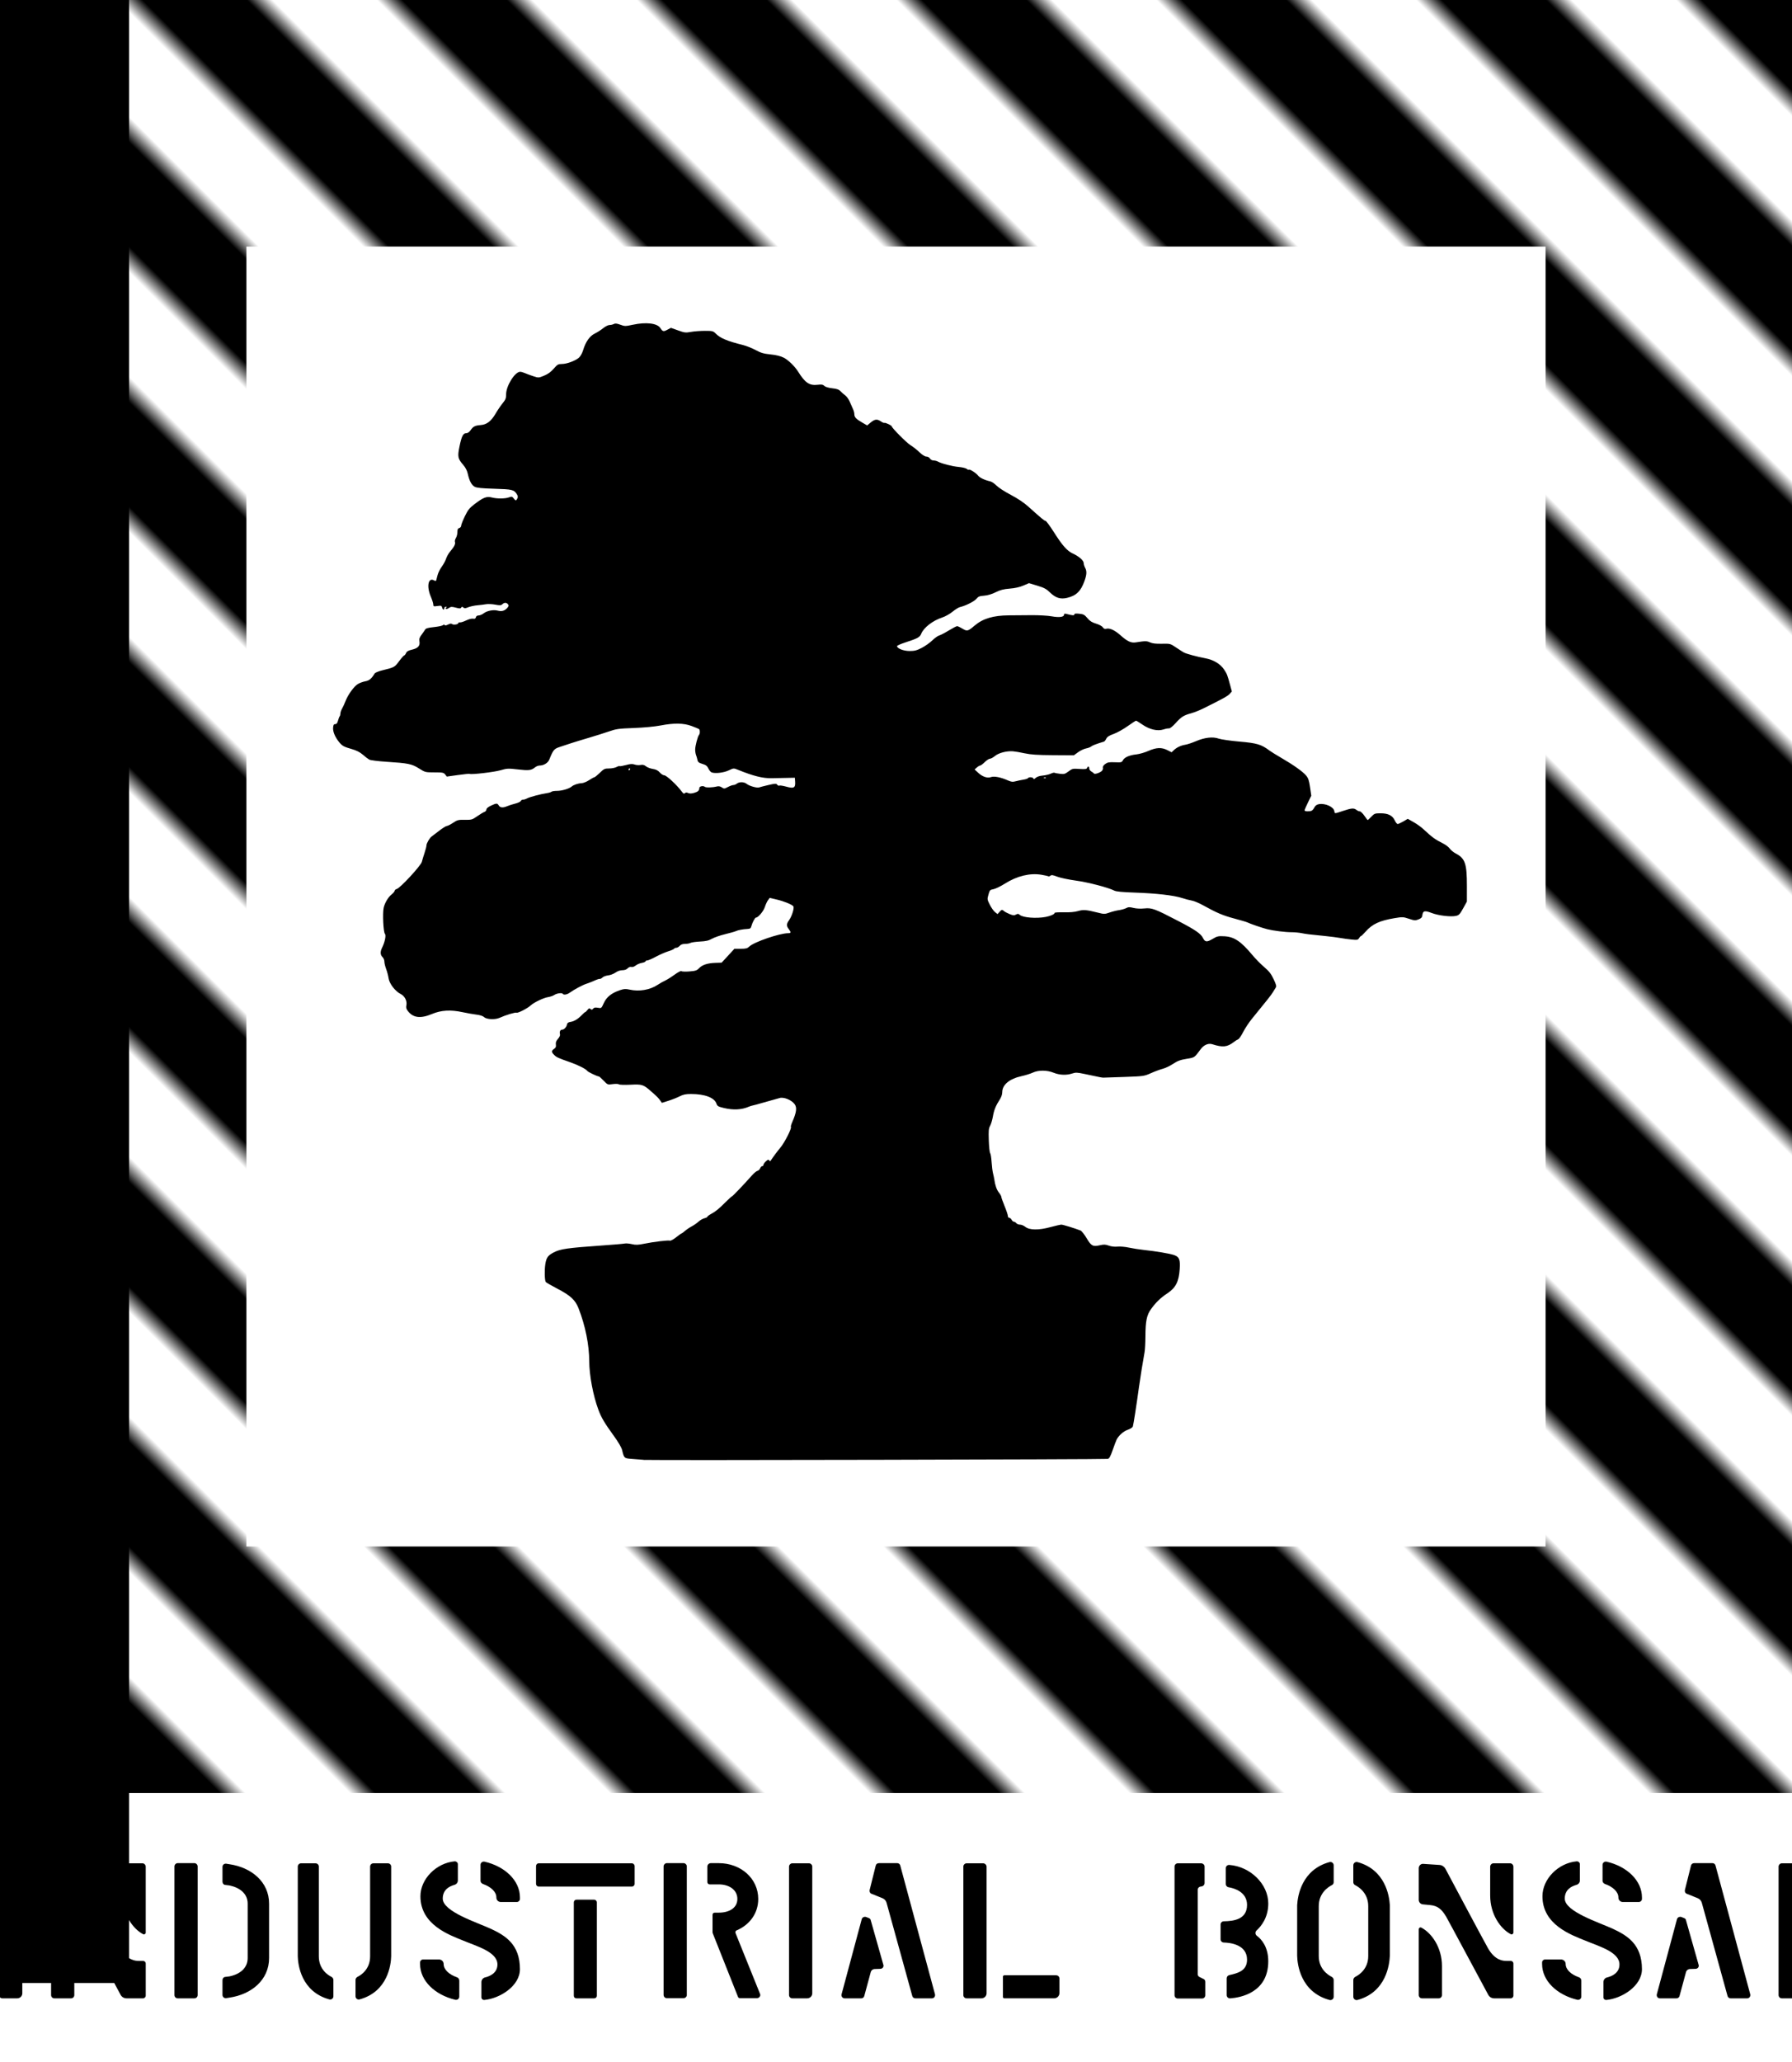 <?xml version="1.0" encoding="UTF-8" standalone="no"?>
<svg
   xmlns:dc="http://purl.org/dc/elements/1.1/"
   xmlns:cc="http://creativecommons.org/ns#"
   xmlns:rdf="http://www.w3.org/1999/02/22-rdf-syntax-ns#"
   xmlns:svg="http://www.w3.org/2000/svg"
   xmlns="http://www.w3.org/2000/svg"
   xmlns:xlink="http://www.w3.org/1999/xlink"
   xmlns:sodipodi="http://sodipodi.sourceforge.net/DTD/sodipodi-0.dtd"
   xmlns:inkscape="http://www.inkscape.org/namespaces/inkscape"
   id="svg4770"
   version="1.1"
   viewBox="0 0 100 115"
   sodipodi:docname="logo-with-text.svg"
   inkscape:version="0.92.2 5c3e80d, 2017-08-06">
  <sodipodi:namedview
     pagecolor="#ffffff"
     bordercolor="#666666"
     borderopacity="1"
     objecttolerance="10"
     gridtolerance="10"
     guidetolerance="10"
     inkscape:pageopacity="0"
     inkscape:pageshadow="2"
     inkscape:window-width="1317"
     inkscape:window-height="759"
     id="namedview4876"
     showgrid="false"
     inkscape:zoom="4.72"
     inkscape:cx="34.748507"
     inkscape:cy="33.161411"
     inkscape:window-x="1591"
     inkscape:window-y="106"
     inkscape:window-maximized="0"
     inkscape:current-layer="svg4770" />
  <defs
     id="defs4762">
    <pattern
       patternTransform="rotate(45)"
       id="pattern4776"
       xlink:href="#stripes" />
    <pattern
       patternTransform="rotate(45)"
       height="10.25%"
       width="10.25%"
       viewBox="0,0,10,10"
       id="stripes">
      <rect
         id="rect4759"
         fill="black"
         height="5"
         width="200"
         y="0"
         x="-100" />
    </pattern>
  </defs>
  <path
     id="rect4764"
     d="M 0 0 L 0 100 L 100 100 L 100 0 L 0 0 z M 13.75 13.75 L 86.25 13.75 L 86.25 86.25 L 13.75 86.25 L 13.75 13.75 z "
     style="fill:url(#pattern4776)" />
  <!-- increase H/W for strip thickness -->
  <!-- Logo white box -->
  <g
     transform="scale(0.33) translate(45,12.5)"
     id="layer1">
    <path
       id="path2358"
       d="m 63.837,234.218 c -0.479,-0.031 -1.392,-0.101 -2.028,-0.156 -1.274,-0.11 -1.273,-0.11 -1.612,-1.505 -0.104,-0.429 -0.636,-1.34 -1.396,-2.388 -1.583,-2.183 -2.123,-3.096 -2.612,-4.412 -0.891,-2.397 -1.536,-5.812 -1.547,-8.194 -0.013,-2.802 -0.658,-6.004 -1.802,-8.938 -0.559,-1.433 -1.348,-2.163 -3.62,-3.348 -1.012,-0.527 -1.884,-1.033 -1.938,-1.124 -0.183,-0.308 -0.222,-2.002 -0.069,-2.99 0.174,-1.125 0.43,-1.483 1.429,-2.004 1.119,-0.583 2.308,-0.754 8.073,-1.16 1.959,-0.138 3.73,-0.29 3.935,-0.338 0.206,-0.048 0.742,-0.002 1.192,0.103 0.664,0.155 1.056,0.142 2.08,-0.067 1.639,-0.335 4.098,-0.628 4.371,-0.521 0.118,0.046 0.59,-0.213 1.048,-0.575 0.459,-0.363 0.876,-0.659 0.927,-0.659 0.051,0 0.308,-0.189 0.572,-0.42 0.264,-0.231 0.773,-0.574 1.131,-0.763 0.358,-0.189 0.878,-0.549 1.154,-0.8 0.276,-0.251 0.722,-0.506 0.989,-0.567 0.268,-0.061 0.487,-0.172 0.487,-0.246 0,-0.074 0.301,-0.298 0.669,-0.498 0.768,-0.417 1.267,-0.828 2.518,-2.075 0.491,-0.489 0.938,-0.889 0.995,-0.889 0.1,0 2.05,-2.045 3.354,-3.516 0.357,-0.403 0.785,-0.76 0.95,-0.792 0.165,-0.032 0.37,-0.225 0.456,-0.428 0.086,-0.203 0.246,-0.37 0.356,-0.37 0.11,0 0.2,-0.098 0.2,-0.217 0,-0.12 0.187,-0.387 0.416,-0.594 0.335,-0.303 0.444,-0.333 0.562,-0.153 0.118,0.18 0.183,0.164 0.336,-0.086 0.241,-0.392 1.117,-1.567 1.489,-1.996 0.746,-0.862 2.038,-3.392 1.838,-3.6 -0.045,-0.047 0.058,-0.406 0.23,-0.797 0.723,-1.643 0.828,-2.471 0.389,-3.044 -0.556,-0.724 -1.887,-1.247 -2.569,-1.007 -0.131,0.046 -0.736,0.216 -1.345,0.378 -0.609,0.162 -1.464,0.402 -1.899,0.533 -0.435,0.131 -0.97,0.274 -1.187,0.317 -0.218,0.043 -0.538,0.141 -0.712,0.217 -1.217,0.533 -2.62,0.61 -4.217,0.232 -0.978,-0.231 -1.132,-0.32 -1.269,-0.726 -0.344,-1.028 -1.969,-1.646 -4.327,-1.646 -0.871,0 -1.305,0.09 -1.91,0.399 -0.431,0.219 -1.282,0.556 -1.891,0.749 l -1.108,0.35 -0.269,-0.378 c -0.335,-0.472 -0.48,-0.618 -1.514,-1.531 -1.358,-1.199 -1.536,-1.257 -3.544,-1.158 -0.983,0.049 -1.841,0.02 -1.939,-0.065 -0.098,-0.085 -0.562,-0.1 -1.045,-0.036 -0.868,0.116 -0.871,0.115 -1.55,-0.59 -0.374,-0.388 -0.729,-0.706 -0.788,-0.706 -0.276,0 -1.87,-0.761 -1.983,-0.947 -0.183,-0.3 -1.551,-0.993 -2.862,-1.45 -2.032,-0.709 -2.306,-0.833 -2.707,-1.225 -0.494,-0.483 -0.5,-0.717 -0.027,-1.039 0.284,-0.194 0.354,-0.364 0.302,-0.735 -0.05,-0.358 0.041,-0.606 0.352,-0.954 0.258,-0.29 0.39,-0.591 0.342,-0.782 -0.111,-0.441 0.047,-0.773 0.368,-0.773 0.332,0 0.745,-0.454 0.824,-0.906 0.041,-0.234 0.217,-0.353 0.61,-0.412 0.61,-0.091 1.276,-0.502 1.932,-1.194 0.236,-0.249 0.474,-0.453 0.529,-0.453 0.054,0 0.227,-0.164 0.383,-0.365 0.232,-0.298 0.327,-0.328 0.519,-0.163 0.188,0.163 0.275,0.152 0.441,-0.056 0.153,-0.191 0.361,-0.232 0.802,-0.154 0.595,0.105 0.596,0.103 1.007,-0.8 0.463,-1.019 1.311,-1.694 2.726,-2.17 0.677,-0.228 0.963,-0.245 1.63,-0.096 1.631,0.364 3.446,0.054 4.752,-0.813 0.393,-0.26 0.963,-0.583 1.266,-0.717 0.304,-0.134 1.014,-0.579 1.579,-0.99 0.589,-0.429 1.086,-0.686 1.166,-0.603 0.076,0.08 0.682,0.102 1.346,0.05 1.048,-0.083 1.266,-0.156 1.652,-0.558 0.543,-0.565 1.444,-0.854 2.789,-0.895 l 1.014,-0.03 1.082,-1.173 1.082,-1.173 h 1.061 c 0.894,0 1.124,-0.061 1.465,-0.388 0.796,-0.764 5.138,-2.248 6.576,-2.248 0.48,0 0.498,-0.152 0.081,-0.704 -0.411,-0.543 -0.399,-0.849 0.056,-1.49 0.493,-0.694 0.923,-2.101 0.721,-2.355 -0.248,-0.31 -1.575,-0.847 -2.828,-1.144 l -1.164,-0.276 -0.288,0.39 c -0.158,0.214 -0.401,0.738 -0.539,1.164 -0.232,0.716 -1.127,1.778 -1.498,1.778 -0.169,0 -0.627,0.863 -0.786,1.481 -0.085,0.33 -0.215,0.418 -0.649,0.441 -0.791,0.041 -1.605,0.194 -1.967,0.369 -0.174,0.084 -0.993,0.316 -1.82,0.516 -0.827,0.199 -1.824,0.545 -2.216,0.769 -0.552,0.316 -1.007,0.422 -2.024,0.472 -0.722,0.036 -1.447,0.14 -1.612,0.232 -0.165,0.092 -0.579,0.167 -0.919,0.167 -0.418,0 -0.712,0.107 -0.906,0.329 -0.158,0.181 -0.414,0.329 -0.569,0.329 -0.155,0 -0.326,0.073 -0.379,0.163 -0.053,0.089 -0.498,0.284 -0.989,0.433 -0.491,0.149 -1.426,0.557 -2.078,0.908 -0.652,0.351 -1.315,0.638 -1.474,0.638 -0.159,0 -0.289,0.068 -0.289,0.15 0,0.083 -0.283,0.2 -0.628,0.261 -0.346,0.061 -0.812,0.26 -1.036,0.444 -0.241,0.197 -0.538,0.297 -0.729,0.246 -0.196,-0.053 -0.44,0.036 -0.627,0.23 -0.193,0.201 -0.524,0.317 -0.901,0.317 -0.371,0 -0.811,0.152 -1.164,0.401 -0.312,0.221 -0.863,0.432 -1.225,0.47 -0.362,0.038 -0.791,0.194 -0.953,0.347 -0.163,0.153 -0.358,0.264 -0.434,0.246 -0.141,-0.034 -0.405,0.057 -1.247,0.429 -0.261,0.116 -0.76,0.304 -1.108,0.418 -0.641,0.211 -2.026,0.958 -2.795,1.507 -0.438,0.313 -1.008,0.396 -1.144,0.167 -0.125,-0.211 -1.018,-0.089 -1.436,0.196 -0.209,0.143 -0.688,0.307 -1.064,0.365 -0.74,0.115 -2.388,0.901 -2.9,1.383 -0.527,0.497 -2.162,1.344 -2.406,1.247 -0.226,-0.09 -1.823,0.391 -2.896,0.873 -0.758,0.34 -2.186,0.271 -2.606,-0.127 -0.198,-0.188 -0.689,-0.349 -1.272,-0.416 -0.522,-0.061 -1.591,-0.248 -2.374,-0.416 -2.032,-0.436 -3.614,-0.342 -5.171,0.31 -1.947,0.814 -3.2,0.651 -4.095,-0.534 -0.252,-0.334 -0.309,-0.568 -0.229,-0.945 0.151,-0.714 -0.279,-1.564 -0.959,-1.9 -0.918,-0.453 -1.916,-1.745 -2.046,-2.649 -0.062,-0.427 -0.248,-1.136 -0.414,-1.575 -0.166,-0.439 -0.302,-1.006 -0.302,-1.261 0,-0.254 -0.142,-0.597 -0.317,-0.761 -0.385,-0.363 -0.404,-0.912 -0.054,-1.614 0.454,-0.914 0.689,-2.067 0.468,-2.3 -0.267,-0.283 -0.422,-3.434 -0.217,-4.404 0.167,-0.79 0.757,-1.798 1.307,-2.235 0.305,-0.242 0.554,-0.534 0.554,-0.65 0,-0.115 0.161,-0.252 0.357,-0.303 0.575,-0.15 4.079,-3.941 4.238,-4.584 0.074,-0.301 0.282,-0.985 0.461,-1.52 0.179,-0.535 0.326,-1.117 0.326,-1.292 0,-0.322 0.554,-1.265 0.863,-1.468 0.091,-0.06 0.65,-0.486 1.242,-0.947 0.592,-0.461 1.191,-0.838 1.332,-0.838 0.141,0 0.613,-0.239 1.05,-0.53 0.727,-0.485 0.896,-0.529 1.992,-0.51 1.14,0.019 1.242,-0.01 2.112,-0.613 0.503,-0.348 1.055,-0.68 1.227,-0.736 0.172,-0.057 0.313,-0.233 0.313,-0.392 0,-0.186 0.272,-0.417 0.763,-0.648 0.939,-0.442 1.082,-0.445 1.332,-0.029 0.23,0.383 0.715,0.42 1.433,0.108 0.28,-0.122 0.889,-0.316 1.353,-0.431 0.464,-0.116 0.881,-0.313 0.927,-0.438 0.046,-0.125 0.223,-0.228 0.394,-0.228 0.171,0 0.466,-0.091 0.656,-0.203 0.388,-0.228 2.385,-0.761 3.353,-0.896 0.348,-0.048 0.701,-0.155 0.784,-0.236 0.083,-0.081 0.51,-0.149 0.95,-0.15 0.826,-0.003 2.045,-0.361 2.461,-0.724 0.334,-0.291 1.096,-0.549 1.7,-0.574 0.282,-0.012 0.848,-0.243 1.258,-0.513 0.41,-0.27 0.813,-0.492 0.895,-0.492 0.083,0 0.493,-0.334 0.912,-0.741 0.696,-0.678 0.831,-0.741 1.568,-0.741 0.443,0 1.007,-0.108 1.253,-0.241 0.246,-0.132 0.484,-0.202 0.529,-0.155 0.045,0.047 0.525,-0.035 1.067,-0.181 0.757,-0.204 1.098,-0.225 1.471,-0.09 0.267,0.097 0.719,0.13 1.004,0.075 0.384,-0.075 0.623,-0.016 0.919,0.226 0.22,0.18 0.739,0.379 1.154,0.443 0.542,0.083 0.874,0.25 1.18,0.596 0.235,0.264 0.575,0.48 0.756,0.48 0.38,0 2.137,1.629 2.961,2.746 0.265,0.359 0.388,0.422 0.534,0.273 0.134,-0.136 0.293,-0.144 0.539,-0.027 0.239,0.113 0.556,0.108 1.003,-0.017 0.667,-0.187 0.892,-0.395 0.9,-0.833 0.005,-0.289 0.648,-0.426 0.923,-0.198 0.197,0.164 1.3,0.132 2.049,-0.059 0.289,-0.074 0.568,-0.021 0.831,0.159 0.371,0.253 0.435,0.249 1.023,-0.063 0.345,-0.183 0.759,-0.333 0.92,-0.333 0.161,0 0.431,-0.109 0.6,-0.242 0.426,-0.335 1.22,-0.311 1.671,0.051 0.448,0.36 1.756,0.725 2.103,0.586 0.135,-0.054 0.834,-0.233 1.555,-0.399 1.17,-0.269 1.33,-0.275 1.497,-0.05 0.103,0.138 0.26,0.205 0.35,0.147 0.089,-0.057 0.623,0.023 1.185,0.179 1.278,0.354 1.563,0.194 1.491,-0.835 l -0.047,-0.673 -1.504,0.03 c -0.827,0.017 -1.931,0.038 -2.453,0.048 -1.483,0.027 -3.068,-0.37 -5.65,-1.415 -0.741,-0.3 -0.745,-0.3 -1.583,0.096 -0.842,0.398 -2.275,0.567 -2.881,0.34 -0.165,-0.062 -0.414,-0.359 -0.554,-0.661 -0.202,-0.435 -0.411,-0.596 -1.004,-0.775 -0.611,-0.184 -0.767,-0.308 -0.842,-0.674 -0.051,-0.247 -0.158,-0.619 -0.239,-0.827 -0.081,-0.208 -0.147,-0.621 -0.147,-0.917 0,-0.606 0.427,-2.245 0.648,-2.485 0.191,-0.208 0.184,-0.869 -0.011,-0.994 -0.085,-0.055 -0.637,-0.281 -1.226,-0.504 -1.344,-0.507 -2.992,-0.535 -5.299,-0.089 -0.968,0.187 -2.789,0.358 -4.48,0.421 -2.552,0.095 -2.99,0.155 -4.195,0.574 -0.74,0.257 -2.271,0.741 -3.403,1.074 -1.132,0.333 -2.485,0.747 -3.008,0.919 -0.522,0.172 -1.377,0.454 -1.899,0.627 -0.996,0.328 -1.122,0.48 -1.801,2.155 -0.229,0.564 -0.948,0.998 -1.655,0.998 -0.209,0 -0.549,0.138 -0.757,0.307 -0.627,0.509 -1.051,0.561 -2.89,0.348 -1.646,-0.19 -1.839,-0.181 -2.949,0.142 -1.072,0.312 -4.971,0.766 -5.217,0.607 -0.055,-0.036 -0.946,0.053 -1.979,0.198 l -1.878,0.262 -0.277,-0.356 c -0.249,-0.321 -0.43,-0.356 -1.825,-0.356 -1.529,0 -1.561,-0.008 -2.61,-0.668 -1.223,-0.769 -1.785,-0.883 -5.558,-1.128 -1.367,-0.088 -2.649,-0.252 -2.849,-0.362 -0.2,-0.111 -0.684,-0.481 -1.076,-0.823 -0.493,-0.43 -1.061,-0.722 -1.842,-0.946 -1.397,-0.401 -1.655,-0.543 -2.184,-1.198 -0.681,-0.842 -1.061,-1.756 -1.008,-2.423 0.038,-0.476 0.115,-0.606 0.36,-0.607 0.223,-3.3e-4 0.358,-0.171 0.475,-0.604 0.09,-0.332 0.217,-0.659 0.282,-0.727 0.065,-0.068 0.119,-0.278 0.119,-0.466 3.32e-4,-0.189 0.129,-0.566 0.287,-0.837 0.157,-0.272 0.411,-0.823 0.564,-1.225 0.424,-1.115 1.464,-2.551 2.121,-2.93 0.324,-0.187 0.891,-0.391 1.259,-0.454 0.636,-0.108 1.043,-0.45 1.546,-1.297 0.087,-0.147 0.621,-0.38 1.187,-0.52 2.189,-0.538 2.188,-0.538 2.96,-1.573 0.402,-0.539 0.792,-0.98 0.867,-0.98 0.075,0 0.213,-0.175 0.307,-0.389 0.128,-0.291 0.385,-0.439 1.024,-0.588 1.004,-0.234 1.377,-0.658 1.242,-1.412 -0.07,-0.39 0.009,-0.636 0.356,-1.098 0.245,-0.328 0.519,-0.723 0.607,-0.877 0.119,-0.208 0.503,-0.317 1.476,-0.419 0.723,-0.076 1.41,-0.22 1.527,-0.321 0.132,-0.114 0.247,-0.123 0.306,-0.023 0.058,0.097 0.282,0.062 0.574,-0.089 0.327,-0.17 0.54,-0.196 0.671,-0.084 0.225,0.193 1.063,0.064 1.063,-0.165 0,-0.086 0.125,-0.137 0.277,-0.114 0.152,0.023 0.625,-0.127 1.051,-0.334 0.439,-0.213 0.945,-0.342 1.167,-0.297 0.29,0.058 0.413,-0.003 0.471,-0.232 0.049,-0.196 0.219,-0.31 0.462,-0.31 0.211,0 0.588,-0.157 0.837,-0.349 0.591,-0.455 1.672,-0.663 2.407,-0.463 0.664,0.18 1.178,0.027 1.62,-0.484 0.245,-0.283 0.263,-0.39 0.099,-0.595 -0.253,-0.318 -0.617,-0.319 -0.952,-0.004 -0.218,0.206 -0.417,0.217 -1.191,0.068 -0.511,-0.098 -1.218,-0.131 -1.571,-0.072 -0.353,0.059 -0.927,0.131 -1.275,0.161 -0.752,0.064 -1.443,0.218 -1.957,0.436 -0.261,0.11 -0.444,0.098 -0.606,-0.042 -0.183,-0.158 -0.259,-0.155 -0.36,0.015 -0.105,0.176 -0.271,0.177 -0.909,0.007 -0.686,-0.183 -0.831,-0.174 -1.191,0.071 -0.243,0.166 -0.448,0.214 -0.505,0.12 -0.052,-0.088 -0.005,-0.197 0.104,-0.243 0.12,-0.05 0.089,-0.089 -0.078,-0.096 -0.152,-0.007 -0.277,0.098 -0.277,0.234 0,0.373 -0.267,0.296 -0.368,-0.106 -0.079,-0.315 -0.165,-0.342 -0.79,-0.253 -0.646,0.092 -0.702,0.071 -0.706,-0.265 -0.003,-0.201 -0.19,-0.793 -0.416,-1.317 -0.747,-1.732 -0.439,-3.299 0.542,-2.753 0.241,0.134 0.333,0.126 0.378,-0.035 0.032,-0.117 0.138,-0.517 0.234,-0.888 0.097,-0.371 0.414,-1.002 0.706,-1.4 0.292,-0.399 0.621,-1.012 0.732,-1.364 0.111,-0.352 0.432,-0.908 0.714,-1.235 0.66,-0.768 0.897,-1.249 0.777,-1.574 -0.053,-0.143 0.019,-0.442 0.159,-0.665 0.14,-0.223 0.255,-0.674 0.255,-1.002 0,-0.459 0.073,-0.618 0.317,-0.684 0.174,-0.047 0.317,-0.224 0.317,-0.392 0,-0.168 0.279,-0.882 0.621,-1.587 0.529,-1.091 0.773,-1.397 1.648,-2.065 1.462,-1.117 2.047,-1.344 2.892,-1.123 0.887,0.232 2.256,0.227 2.915,-0.013 0.468,-0.17 0.554,-0.152 0.801,0.165 0.34,0.437 0.408,0.44 0.62,0.027 0.129,-0.251 0.107,-0.426 -0.096,-0.748 -0.465,-0.739 -0.781,-0.814 -3.781,-0.901 -2.098,-0.061 -2.974,-0.148 -3.324,-0.331 -0.528,-0.277 -0.909,-0.99 -1.179,-2.21 -0.115,-0.519 -0.382,-1.045 -0.742,-1.459 -0.944,-1.087 -1.012,-1.416 -0.656,-3.147 0.359,-1.747 0.612,-2.243 1.146,-2.243 0.243,0 0.504,-0.179 0.72,-0.494 0.443,-0.647 0.754,-0.806 1.723,-0.881 1.03,-0.079 1.771,-0.654 2.534,-1.965 0.314,-0.54 0.838,-1.311 1.165,-1.713 0.506,-0.624 0.594,-0.849 0.594,-1.522 0,-1.421 1.487,-3.802 2.374,-3.802 0.168,0 0.54,0.104 0.826,0.231 0.286,0.127 0.919,0.361 1.407,0.52 0.878,0.286 0.896,0.285 1.82,-0.096 0.653,-0.269 1.14,-0.624 1.621,-1.179 0.622,-0.719 0.753,-0.794 1.379,-0.794 0.83,0 2.282,-0.537 2.889,-1.069 0.26,-0.227 0.548,-0.745 0.706,-1.267 0.433,-1.429 1.107,-2.388 1.973,-2.807 0.415,-0.201 1.052,-0.608 1.415,-0.905 0.368,-0.302 0.845,-0.54 1.079,-0.54 0.23,0 0.557,-0.077 0.726,-0.171 0.228,-0.127 0.512,-0.096 1.095,0.12 0.75,0.277 0.852,0.277 2.117,0.006 2.24,-0.48 4.115,-0.259 4.645,0.547 0.407,0.619 0.533,0.651 1.191,0.301 l 0.611,-0.324 1.202,0.432 c 1.1,0.395 1.286,0.417 2.182,0.254 0.539,-0.098 1.598,-0.178 2.353,-0.178 1.314,0 1.395,0.022 1.876,0.5 0.75,0.746 1.961,1.248 4.56,1.893 0.566,0.14 1.527,0.523 2.135,0.85 0.902,0.485 1.37,0.622 2.533,0.74 0.968,0.099 1.686,0.276 2.237,0.554 0.752,0.379 1.874,1.47 2.434,2.368 1.176,1.886 1.918,2.38 3.315,2.208 0.641,-0.079 0.869,-0.04 1.115,0.192 0.191,0.18 0.7,0.333 1.335,0.402 0.79,0.085 1.114,0.203 1.411,0.515 0.212,0.222 0.576,0.54 0.809,0.707 0.233,0.167 0.57,0.648 0.748,1.071 0.178,0.422 0.424,0.978 0.545,1.234 0.121,0.256 0.221,0.631 0.221,0.833 0,0.522 0.273,0.821 1.282,1.404 l 0.886,0.512 0.6,-0.496 c 0.697,-0.577 1.09,-0.616 1.733,-0.175 0.256,0.175 0.518,0.285 0.583,0.243 0.138,-0.089 1.248,0.436 1.248,0.589 0,0.261 2.528,2.801 3.166,3.181 0.392,0.234 1.065,0.762 1.497,1.175 0.503,0.481 0.93,0.75 1.189,0.75 0.232,0 0.488,0.14 0.602,0.329 0.114,0.19 0.369,0.329 0.602,0.329 0.223,0 0.553,0.082 0.733,0.183 0.615,0.343 2.417,0.808 3.529,0.911 0.609,0.057 1.221,0.204 1.358,0.328 0.138,0.124 0.29,0.185 0.338,0.135 0.135,-0.141 1.251,0.564 1.577,0.996 0.279,0.369 1.128,0.771 2.073,0.981 0.242,0.054 0.715,0.377 1.052,0.717 0.337,0.341 1.422,1.042 2.41,1.56 1.159,0.607 2.204,1.306 2.945,1.971 2.27,2.037 2.745,2.431 2.935,2.431 0.106,0 0.725,0.834 1.374,1.853 1.505,2.362 2.259,3.212 3.257,3.674 1.04,0.481 1.81,1.164 1.817,1.611 0.003,0.196 0.107,0.541 0.232,0.768 0.317,0.578 0.291,1.156 -0.104,2.259 -0.614,1.717 -1.387,2.467 -2.924,2.839 -1.132,0.274 -1.951,0.018 -2.901,-0.907 -0.617,-0.601 -0.992,-0.801 -2.152,-1.151 l -1.405,-0.424 -0.955,0.408 c -0.622,0.266 -1.425,0.445 -2.301,0.513 -1.036,0.081 -1.582,0.222 -2.374,0.614 -0.662,0.328 -1.361,0.535 -1.961,0.582 -0.781,0.06 -0.992,0.147 -1.304,0.532 -0.352,0.435 -1.853,1.189 -2.774,1.393 -0.231,0.051 -0.795,0.402 -1.254,0.779 -0.464,0.381 -1.24,0.817 -1.749,0.982 -1.587,0.514 -3.126,1.702 -3.546,2.738 -0.245,0.604 -0.588,0.792 -2.687,1.474 -0.784,0.255 -1.418,0.537 -1.409,0.628 0.038,0.409 1.104,0.822 2.124,0.823 0.845,8.24e-4 1.216,-0.095 2.058,-0.53 0.565,-0.292 1.365,-0.859 1.778,-1.259 0.414,-0.4 0.939,-0.776 1.168,-0.836 0.229,-0.06 0.958,-0.438 1.619,-0.841 0.662,-0.403 1.299,-0.733 1.415,-0.733 0.117,0 0.524,0.19 0.905,0.422 0.785,0.479 0.923,0.444 2.067,-0.527 1.391,-1.18 3.134,-1.7 5.765,-1.722 0.914,-0.007 2.659,-0.021 3.878,-0.031 1.219,-0.009 2.73,0.077 3.359,0.193 1.266,0.232 2.102,0.129 2.102,-0.261 0,-0.189 0.103,-0.225 0.414,-0.144 1.057,0.276 1.327,0.295 1.327,0.092 0,-0.149 0.228,-0.183 0.827,-0.124 0.722,0.072 0.898,0.167 1.385,0.744 0.422,0.501 0.778,0.727 1.461,0.929 0.522,0.155 1.001,0.414 1.137,0.615 0.168,0.25 0.338,0.321 0.604,0.251 0.585,-0.153 1.426,0.241 2.437,1.14 1.127,1.003 1.756,1.29 2.553,1.164 1.605,-0.254 1.836,-0.254 2.393,-8.24e-4 0.411,0.186 0.993,0.254 2.004,0.233 1.411,-0.03 1.434,-0.024 2.395,0.623 0.534,0.359 1.125,0.739 1.314,0.844 0.413,0.23 2.227,0.72 3.67,0.991 1.366,0.257 2.525,0.955 3.147,1.897 0.501,0.758 0.542,0.864 1.037,2.679 l 0.281,1.032 -0.366,0.405 c -0.336,0.372 -1.102,0.795 -4.434,2.449 -0.653,0.324 -1.589,0.697 -2.079,0.828 -1.256,0.337 -1.683,0.606 -2.632,1.664 -0.487,0.542 -0.947,0.912 -1.108,0.89 -0.151,-0.021 -0.584,0.062 -0.961,0.185 -0.99,0.323 -2.354,0.003 -3.567,-0.839 -0.511,-0.354 -0.985,-0.644 -1.055,-0.644 -0.07,0 -0.72,0.422 -1.446,0.938 -0.726,0.516 -1.782,1.103 -2.348,1.304 -0.76,0.27 -1.084,0.48 -1.24,0.802 -0.116,0.24 -0.294,0.461 -0.396,0.492 -1.327,0.404 -1.966,0.648 -2.163,0.823 -0.131,0.116 -0.518,0.264 -0.861,0.328 -0.343,0.064 -0.948,0.351 -1.345,0.639 l -0.722,0.522 -3.483,-0.022 c -2.662,-0.017 -3.799,-0.091 -4.828,-0.315 -0.74,-0.161 -1.63,-0.315 -1.978,-0.341 -1.062,-0.081 -2.411,0.267 -3.035,0.783 -0.314,0.259 -0.703,0.472 -0.865,0.472 -0.162,0 -0.559,0.259 -0.882,0.577 -0.323,0.317 -0.671,0.577 -0.774,0.577 -0.103,0 -0.355,0.149 -0.561,0.331 l -0.374,0.331 0.587,0.545 c 0.747,0.693 1.564,0.969 2.194,0.741 0.526,-0.191 1.645,0.03 2.836,0.558 0.585,0.26 0.821,0.285 1.345,0.146 0.35,-0.093 0.938,-0.215 1.308,-0.272 0.37,-0.057 0.712,-0.171 0.761,-0.253 0.133,-0.224 0.825,-0.182 0.905,0.056 0.05,0.148 0.164,0.118 0.407,-0.106 0.208,-0.192 0.658,-0.34 1.171,-0.385 0.458,-0.04 1.065,-0.181 1.349,-0.314 0.284,-0.133 0.572,-0.206 0.64,-0.162 0.068,0.044 0.483,0.123 0.922,0.175 0.712,0.085 0.869,0.042 1.457,-0.402 0.626,-0.472 0.719,-0.493 1.852,-0.417 0.957,0.064 1.211,0.031 1.283,-0.164 0.13,-0.351 0.372,-0.299 0.372,0.08 0,0.178 0.16,0.411 0.356,0.519 0.196,0.107 0.396,0.259 0.446,0.337 0.121,0.191 1.127,-0.169 1.375,-0.492 0.109,-0.142 0.165,-0.374 0.123,-0.514 -0.046,-0.155 0.11,-0.391 0.395,-0.599 0.392,-0.286 0.664,-0.335 1.635,-0.295 1.084,0.044 1.178,0.021 1.364,-0.341 0.256,-0.497 1.103,-0.865 2.277,-0.989 0.51,-0.054 1.425,-0.319 2.035,-0.589 1.334,-0.591 2.222,-0.627 3.205,-0.13 l 0.714,0.361 0.359,-0.342 c 0.504,-0.479 1.2,-0.811 1.953,-0.931 0.355,-0.056 1.163,-0.325 1.796,-0.596 1.482,-0.636 2.853,-0.793 3.85,-0.441 0.408,0.144 2.003,0.373 3.544,0.508 2.942,0.258 3.662,0.473 5.045,1.51 0.261,0.196 1.152,0.748 1.979,1.227 2.049,1.187 3.647,2.319 4.205,2.981 0.381,0.451 0.504,0.813 0.677,1.986 l 0.211,1.434 -0.568,1.16 c -0.312,0.638 -0.568,1.234 -0.568,1.324 0,0.182 0.778,0.223 1.18,0.062 0.141,-0.056 0.358,-0.307 0.482,-0.557 0.154,-0.309 0.393,-0.486 0.746,-0.552 1.073,-0.202 2.524,0.453 2.628,1.187 0.062,0.435 0.003,0.438 1.499,-0.06 1.411,-0.469 1.809,-0.497 2.24,-0.157 0.169,0.133 0.424,0.242 0.567,0.242 0.143,0 0.49,0.334 0.771,0.741 0.281,0.408 0.536,0.741 0.565,0.741 0.029,0 0.303,-0.259 0.608,-0.577 0.517,-0.538 0.621,-0.577 1.559,-0.576 1.279,3.3e-4 2.014,0.365 2.403,1.194 0.16,0.34 0.382,0.618 0.494,0.618 0.112,0 0.543,-0.197 0.957,-0.438 l 0.753,-0.438 0.969,0.547 c 0.533,0.301 1.255,0.813 1.606,1.138 1.588,1.472 2.01,1.779 3.452,2.51 0.421,0.213 0.908,0.593 1.082,0.844 0.174,0.251 0.613,0.612 0.976,0.801 1.616,0.844 1.915,1.703 1.914,5.501 l -0.002,2.641 -0.63,1.142 c -0.536,0.971 -0.713,1.162 -1.18,1.272 -0.885,0.209 -2.981,-0.036 -4.152,-0.487 -1.187,-0.457 -1.483,-0.378 -1.573,0.416 -0.037,0.332 -0.191,0.491 -0.645,0.67 -0.541,0.213 -0.691,0.204 -1.62,-0.105 -0.975,-0.324 -1.093,-0.329 -2.464,-0.099 -2.513,0.421 -3.729,0.989 -4.868,2.275 -0.367,0.414 -0.72,0.753 -0.784,0.753 -0.064,0 -0.209,0.154 -0.322,0.342 -0.186,0.31 -0.304,0.332 -1.265,0.236 -0.583,-0.058 -1.452,-0.178 -1.93,-0.265 -0.479,-0.088 -1.583,-0.23 -2.453,-0.317 -2.83,-0.282 -3.313,-0.341 -4.084,-0.498 -0.418,-0.085 -1.178,-0.155 -1.69,-0.155 -1.061,0 -3.068,-0.25 -4.119,-0.513 -0.794,-0.199 -2.952,-0.939 -3.332,-1.143 -0.135,-0.072 -1.132,-0.367 -2.216,-0.655 -1.924,-0.511 -2.977,-0.959 -5.355,-2.277 -0.643,-0.356 -1.462,-0.696 -1.82,-0.755 -0.359,-0.059 -1.115,-0.258 -1.681,-0.441 -1.388,-0.45 -4.36,-0.79 -7.994,-0.913 -2.072,-0.07 -3.142,-0.173 -3.441,-0.33 -0.979,-0.514 -4.445,-1.417 -6.531,-1.701 -1.219,-0.166 -2.629,-0.463 -3.133,-0.661 -0.714,-0.28 -0.966,-0.316 -1.141,-0.166 -0.123,0.106 -0.286,0.153 -0.362,0.104 -0.076,-0.049 -0.608,-0.167 -1.182,-0.262 -1.928,-0.321 -4.12,0.213 -6.152,1.498 -0.723,0.457 -1.595,0.881 -1.938,0.942 -0.583,0.103 -0.638,0.163 -0.849,0.916 -0.22,0.785 -0.214,0.829 0.235,1.721 0.253,0.504 0.65,1.063 0.882,1.243 l 0.421,0.327 0.323,-0.361 c 0.379,-0.423 0.441,-0.434 0.773,-0.14 0.137,0.122 0.566,0.349 0.953,0.505 0.578,0.233 0.767,0.248 1.067,0.081 0.3,-0.167 0.414,-0.158 0.643,0.05 0.516,0.469 2.806,0.649 4.394,0.345 0.831,-0.159 1.504,-0.466 1.504,-0.686 0,-0.072 0.694,-0.113 1.543,-0.092 0.998,0.025 1.843,-0.049 2.39,-0.209 0.911,-0.266 1.412,-0.228 3.328,0.252 1.123,0.282 1.199,0.281 2.024,-0.008 0.471,-0.166 1.193,-0.347 1.603,-0.403 0.41,-0.056 0.949,-0.208 1.197,-0.338 0.371,-0.195 0.59,-0.202 1.241,-0.039 0.482,0.12 1.201,0.155 1.844,0.089 1.268,-0.13 1.738,0.045 5.796,2.156 2.84,1.477 3.753,2.109 4.122,2.851 0.344,0.692 0.653,0.721 1.61,0.151 0.788,-0.469 0.961,-0.508 2.007,-0.453 1.656,0.087 2.799,0.854 4.733,3.174 0.522,0.627 1.422,1.542 1.999,2.034 0.833,0.71 1.161,1.132 1.592,2.048 0.445,0.946 0.508,1.203 0.352,1.425 -0.105,0.149 -0.314,0.487 -0.464,0.75 -0.249,0.437 -1.013,1.405 -3.555,4.508 -0.5,0.61 -1.165,1.614 -1.478,2.231 -0.314,0.617 -0.688,1.168 -0.833,1.223 -0.145,0.055 -0.477,0.266 -0.738,0.467 -1.136,0.877 -1.877,0.954 -3.67,0.382 -0.654,-0.209 -1.41,0.118 -1.949,0.842 -1.087,1.461 -1.005,1.405 -2.402,1.633 -1.045,0.17 -1.514,0.345 -2.267,0.845 -0.522,0.346 -1.306,0.721 -1.741,0.831 -0.435,0.111 -1.326,0.44 -1.979,0.731 -1.17,0.523 -1.236,0.532 -4.511,0.649 -1.828,0.066 -3.431,0.119 -3.562,0.119 -0.235,-3.2e-4 -0.511,-0.054 -3.209,-0.628 -1.211,-0.257 -1.474,-0.267 -2.058,-0.072 -0.968,0.322 -2.126,0.275 -3.123,-0.125 -1.154,-0.463 -2.567,-0.472 -3.546,-0.021 -0.405,0.187 -1.25,0.451 -1.876,0.586 -2.066,0.448 -3.283,1.459 -3.283,2.726 0,0.352 -0.158,0.826 -0.397,1.194 -0.689,1.057 -0.997,1.811 -1.184,2.905 -0.1,0.584 -0.312,1.293 -0.47,1.576 -0.246,0.439 -0.278,0.799 -0.224,2.456 0.035,1.068 0.138,2.036 0.229,2.15 0.091,0.114 0.201,0.788 0.244,1.497 0.043,0.709 0.154,1.586 0.246,1.949 0.092,0.362 0.187,0.807 0.211,0.988 0.129,0.979 0.406,1.776 0.774,2.232 0.227,0.281 0.414,0.61 0.414,0.731 0,0.121 0.249,0.826 0.554,1.567 0.305,0.741 0.554,1.489 0.554,1.662 0,0.173 0.104,0.315 0.232,0.315 0.128,0 0.308,0.148 0.401,0.329 0.093,0.181 0.265,0.329 0.382,0.329 0.117,0 0.301,0.111 0.41,0.247 0.108,0.136 0.392,0.247 0.631,0.247 0.239,0 0.637,0.166 0.885,0.369 0.697,0.571 2.271,0.592 4.239,0.056 0.858,-0.234 1.697,-0.425 1.864,-0.425 0.265,0 2.283,0.619 3.242,0.995 0.184,0.072 0.647,0.655 1.029,1.296 0.79,1.326 1.054,1.466 2.254,1.192 0.663,-0.151 0.941,-0.14 1.498,0.063 0.425,0.155 0.984,0.219 1.476,0.169 0.436,-0.044 1.303,0.032 1.928,0.169 0.625,0.137 1.777,0.317 2.56,0.4 2.019,0.213 4.324,0.602 5.061,0.855 0.892,0.306 1.07,0.746 0.964,2.376 -0.139,2.129 -0.674,3.169 -2.12,4.12 -1.095,0.72 -1.925,1.522 -2.722,2.631 -0.74,1.029 -0.941,2.016 -0.954,4.667 -0.005,1.048 -0.072,2.239 -0.148,2.646 -0.238,1.271 -0.752,4.47 -0.94,5.848 -0.414,3.029 -0.944,6.443 -1.042,6.704 -0.058,0.154 -0.442,0.396 -0.855,0.539 -0.735,0.254 -1.544,0.972 -1.892,1.678 -0.096,0.195 -0.394,0.985 -0.662,1.755 -0.375,1.079 -0.566,1.421 -0.833,1.49 -0.374,0.096 -77.02,0.26 -78.463,0.167 z M 131.859,118.917 c -0.053,-0.055 -0.189,-0.061 -0.303,-0.013 -0.126,0.053 -0.089,0.092 0.096,0.1 0.167,0.007 0.26,-0.032 0.208,-0.086 z m -70.317,-1.383 c 0.054,-0.091 0.022,-0.165 -0.07,-0.165 -0.092,0 -0.168,0.074 -0.168,0.165 0,0.091 0.031,0.165 0.07,0.165 0.038,0 0.114,-0.074 0.168,-0.165 z"
       style="fill:#000000;stroke-width:0.161" />
  </g>
  <flowRoot
     xml:space="preserve"
     id="flowRoot4878"
     style="fill:black;stroke:none;stroke-opacity:1;stroke-width:1px;stroke-linejoin:miter;stroke-linecap:butt;fill-opacity:1;font-family:Marsh;font-style:normal;font-weight:normal;font-size:40px;line-height:115%;letter-spacing:0px;word-spacing:0px;-inkscape-font-specification:'Marsh, Normal';font-stretch:normal;font-variant:normal;text-anchor:start;text-align:start;writing-mode:lr;font-variant-ligatures:normal;font-variant-caps:normal;font-variant-numeric:normal;font-feature-settings:normal;"><flowRegion
       id="flowRegion4880"
       style="-inkscape-font-specification:'Marsh, Normal';font-family:Marsh;font-weight:normal;font-style:normal;font-stretch:normal;font-variant:normal;font-size:40px;text-anchor:start;text-align:start;writing-mode:lr;font-variant-ligatures:normal;font-variant-caps:normal;font-variant-numeric:normal;font-feature-settings:normal;"><rect
         id="rect4882"
         width="156.78"
         height="137.288"
         x="-149.576"
         y="-26.695"
         style="font-style:normal;font-variant:normal;font-weight:normal;font-stretch:normal;font-size:40px;font-family:Marsh;-inkscape-font-specification:'Marsh, Normal';font-variant-ligatures:normal;font-variant-caps:normal;font-variant-numeric:normal;font-feature-settings:normal;text-align:start;writing-mode:lr-tb;text-anchor:start" /></flowRegion><flowPara
       id="flowPara4886">INDUSTRIAL BONSAI</flowPara></flowRoot>  <g
     aria-label="INDUSTRIAL BONSAI"
     transform="matrix(0.753,0,0,0.753,107.63,122.63)"
     style="font-style:normal;font-variant:normal;font-weight:normal;font-stretch:normal;font-size:13.333px;line-height:115%;font-family:Marsh;-inkscape-font-specification:'Marsh, Normal';font-variant-ligatures:normal;font-variant-caps:normal;font-variant-numeric:normal;font-feature-settings:normal;text-align:start;letter-spacing:0px;word-spacing:0px;writing-mode:lr-tb;text-anchor:start;fill:#000000;fill-opacity:1;stroke:none;stroke-width:1.329;stroke-linecap:butt;stroke-linejoin:miter;stroke-miterlimit:4;stroke-dasharray:none;stroke-opacity:1"
     id="flowRoot4888">
    <path
       d="m -143.002,-24.608 c 0,-0.12 0.107,-0.24 0.24,-0.24 h 1.24 c 0.133,0 0.24,0.12 0.24,0.24 v 9.387 c 0,0.213 -0.173,0.373 -0.373,0.373 h -1.107 c -0.133,0 -0.24,-0.107 -0.24,-0.24 z"
       style="stroke-width:1.329"
       id="path5455"
       inkscape:connector-curvature="0" />
    <path
       d="m -139.148,-19.968 c 0,-0.093 0.093,-0.16 0.187,-0.12 0.773,0.4 1.533,1.48 1.533,2.853 v 2.147 c 0,0.133 -0.107,0.24 -0.24,0.24 h -1.24 c -0.133,0 -0.24,-0.107 -0.24,-0.24 v -4.853 z m 7.013,0.253 c 0,0.093 -0.107,0.16 -0.187,0.12 -0.773,-0.4 -1.533,-1.48 -1.533,-2.867 v -2.133 c 0,-0.133 0.107,-0.253 0.24,-0.253 h 1.24 c 0.133,0 0.24,0.12 0.24,0.253 v 4.853 z m -7.013,-4.773 v 2.347 c 0,0.173 0.133,0.32 0.307,0.333 0.133,0.013 0.32,0.027 0.547,0.053 0.533,0.053 0.84,0.293 1.173,0.853 0.28,0.493 2.52,4.68 3.12,5.787 0.08,0.16 0.253,0.267 0.44,0.267 h 1.227 c 0.107,0 0.2,-0.093 0.2,-0.2 v -2.373 c 0,-0.12 -0.093,-0.2 -0.2,-0.2 h -0.32 c -0.24,0 -0.84,-0.027 -1.36,-0.933 -0.44,-0.787 -2.6,-4.84 -3.16,-5.893 -0.093,-0.16 -0.253,-0.267 -0.427,-0.28 l -1.2,-0.08 c -0.187,-0.027 -0.347,0.133 -0.347,0.32 z"
       style="stroke-width:1.329"
       id="path5457"
       inkscape:connector-curvature="0" />
    <path
       d="m -128.527,-24.861 h -1.24 c -0.133,0 -0.24,0.12 -0.24,0.24 v 9.533 c 0,0.133 0.107,0.24 0.24,0.24 h 1.24 c 0.133,0 0.24,-0.107 0.24,-0.24 v -9.533 c 0,-0.12 -0.107,-0.24 -0.24,-0.24 z m 5.533,3 c 0,-1.613 -1.307,-2.68 -2.933,-2.92 -0.067,-0.013 -0.16,-0.027 -0.253,-0.04 -0.147,-0.013 -0.267,0.093 -0.267,0.24 v 1.093 c 0,0.12 0.08,0.227 0.2,0.24 l 0.32,0.04 c 0.773,0.16 1.347,0.613 1.347,1.347 v 4.027 c 0,0.747 -0.573,1.2 -1.347,1.36 l -0.32,0.04 c -0.12,0.013 -0.2,0.12 -0.2,0.24 v 1.093 c 0,0.147 0.12,0.253 0.267,0.24 0.093,-0.013 0.187,-0.027 0.253,-0.04 1.627,-0.24 2.933,-1.307 2.933,-2.933 z"
       style="stroke-width:1.329"
       id="path5459"
       inkscape:connector-curvature="0" />
    <path
       d="m -118.36,-16.434 c -0.28,-0.133 -0.947,-0.573 -0.947,-1.52 0,0 0,0 0,-0.013 v -6.64 c 0,-0.133 -0.107,-0.24 -0.24,-0.24 h -1.08 c -0.133,0 -0.24,0.107 -0.24,0.24 0,1.453 0,6.56 0,6.64 0.013,0.613 0.24,2.627 2.347,3.2 0.147,0.04 0.293,-0.08 0.293,-0.227 v -1.227 c 0,-0.08 -0.053,-0.16 -0.133,-0.213 z m 1.907,0 c 0.28,-0.133 0.947,-0.573 0.947,-1.52 0,0 0,0 0,-0.013 v -6.64 c 0,-0.133 0.107,-0.24 0.24,-0.24 h 1.08 c 0.133,0 0.24,0.107 0.24,0.24 0,1.453 0,6.56 0,6.64 -0.013,0.613 -0.24,2.627 -2.347,3.2 -0.147,0.04 -0.293,-0.08 -0.293,-0.227 v -1.227 c 0,-0.08 0.053,-0.16 0.133,-0.213 z"
       style="stroke-width:1.329"
       id="path5461"
       inkscape:connector-curvature="0" />
    <path
       d="m -109.004,-24.781 v 1.2 c 0,0.16 -0.107,0.293 -0.267,0.333 -0.333,0.093 -0.853,0.333 -0.853,1.013 0,0.973 2.573,1.773 3.6,2.253 1.013,0.48 2.12,1.12 2.12,2.973 0,1.253 -1.493,2.173 -2.627,2.28 -0.133,0.013 -0.227,-0.08 -0.227,-0.2 v -1.12 c 0,-0.16 0.107,-0.307 0.267,-0.347 0.347,-0.08 0.92,-0.32 0.92,-0.96 0,-0.933 -1.533,-1.347 -2.547,-1.773 -1.013,-0.413 -3.16,-1.16 -3.16,-3.28 0,-1.28 1.173,-2.467 2.547,-2.587 0.12,0 0.227,0.093 0.227,0.213 z m 1.68,1.227 c 0,0.107 0.08,0.2 0.187,0.24 0.573,0.2 0.987,0.573 0.987,0.987 v 0.013 c 0,0.187 0.147,0.333 0.333,0.333 h 1.173 c 0.133,0 0.24,-0.107 0.24,-0.227 v -0.12 c 0,-1.24 -1.107,-2.293 -2.613,-2.64 -0.16,-0.04 -0.307,0.08 -0.307,0.227 z m -1.573,7.4 c 0,-0.12 -0.067,-0.213 -0.173,-0.253 -0.573,-0.2 -0.987,-0.56 -0.987,-0.987 0,-0.187 -0.16,-0.333 -0.347,-0.333 h -1.173 c -0.12,0 -0.227,0.093 -0.227,0.227 v 0.107 c 0,1.253 1.107,2.293 2.613,2.653 0.16,0.027 0.293,-0.08 0.293,-0.24 z"
       style="stroke-width:1.329"
       id="path5463"
       inkscape:connector-curvature="0" />
    <path
       d="m -98.903,-22.154 h -1.307 c -0.12,0 -0.2,0.093 -0.2,0.2 v 6.907 c 0,0.12 0.08,0.2 0.2,0.2 h 1.307 c 0.107,0 0.2,-0.08 0.2,-0.2 v -6.907 c 0,-0.107 -0.093,-0.2 -0.2,-0.2 z m 3,-1.173 v -1.307 c 0,-0.12 -0.093,-0.213 -0.2,-0.213 h -6.907 c -0.12,0 -0.2,0.093 -0.2,0.213 v 1.307 c 0,0.107 0.08,0.2 0.2,0.2 h 6.907 c 0.107,0 0.2,-0.093 0.2,-0.2 z"
       style="stroke-width:1.329"
       id="path5465"
       inkscape:connector-curvature="0" />
    <path
       d="m -92.277,-24.861 h -1.24 c -0.133,0 -0.24,0.12 -0.24,0.24 v 9.52 c 0,0.133 0.107,0.24 0.24,0.24 h 1.24 c 0.133,0 0.24,-0.107 0.24,-0.24 v -9.52 c 0,-0.12 -0.107,-0.24 -0.24,-0.24 z m 5.44,10 c 0.173,0 0.293,-0.173 0.227,-0.32 l -1.813,-4.493 c -0.04,-0.08 0,-0.187 0.093,-0.213 0.933,-0.4 1.587,-1.24 1.587,-2.32 0,-1.533 -1.307,-2.653 -2.92,-2.653 h -0.6 c -0.133,0 -0.253,0.12 -0.253,0.253 v 1.147 c 0,0.093 0.08,0.173 0.173,0.173 h 0.68 c 0.76,0 1.373,0.4 1.373,1.08 0,0.667 -0.613,1.013 -1.373,1.013 h -0.307 c -0.093,0 -0.16,0.067 -0.16,0.16 v 1.24 c 0,0.04 0,0.08 0.013,0.12 l 1.88,4.733 c 0.027,0.053 0.08,0.08 0.133,0.08 z"
       style="stroke-width:1.329"
       id="path5467"
       inkscape:connector-curvature="0" />
    <path
       d="m -84.46,-24.608 c 0,-0.12 0.107,-0.24 0.24,-0.24 h 1.24 c 0.133,0 0.24,0.12 0.24,0.24 v 9.387 c 0,0.213 -0.173,0.373 -0.373,0.373 h -1.107 c -0.133,0 -0.24,-0.107 -0.24,-0.24 z"
       style="stroke-width:1.329"
       id="path5469"
       inkscape:connector-curvature="0" />
    <path
       d="m -77.473,-17.341 -0.933,-3.293 c -0.013,-0.08 -0.067,-0.133 -0.147,-0.16 l -0.2,-0.08 c -0.133,-0.04 -0.28,0.027 -0.32,0.16 l -1.493,5.56 c -0.04,0.16 0.067,0.307 0.227,0.307 h 1.227 c 0.107,0 0.2,-0.067 0.227,-0.173 l 0.48,-1.773 c 0.04,-0.133 0.16,-0.227 0.307,-0.227 l 0.4,-0.013 c 0.16,0 0.28,-0.147 0.227,-0.307 z m -0.32,-7.52 h 1.347 c 0.107,0 0.2,0.067 0.227,0.173 l 2.573,9.533 c 0.04,0.16 -0.067,0.307 -0.227,0.307 h -1.227 c -0.107,0 -0.2,-0.067 -0.227,-0.173 l -1.907,-6.907 c -0.04,-0.147 -0.147,-0.267 -0.293,-0.333 l -0.827,-0.333 c -0.107,-0.04 -0.16,-0.16 -0.133,-0.28 l 0.453,-1.813 c 0.027,-0.107 0.12,-0.173 0.24,-0.173 z"
       style="stroke-width:1.329"
       id="path5471"
       inkscape:connector-curvature="0" />
    <path
       d="m -71.543,-24.608 c 0,-0.12 0.107,-0.24 0.24,-0.24 h 1.227 c 0.133,0 0.253,0.12 0.253,0.24 v 9.387 c 0,0.213 -0.173,0.373 -0.387,0.373 h -1.093 c -0.133,0 -0.24,-0.107 -0.24,-0.24 z m 7.12,9.373 v -1.08 c 0,-0.133 -0.107,-0.24 -0.24,-0.24 h -3.84 c -0.053,0 -0.107,0.04 -0.107,0.093 v 1.52 c 0,0.053 0.053,0.093 0.107,0.093 h 3.693 c 0.213,0 0.387,-0.173 0.387,-0.387 z"
       style="stroke-width:1.329"
       id="path5473"
       inkscape:connector-curvature="0" />
    <path
       d="m -53.919,-24.848 h -1.733 c -0.133,0 -0.24,0.107 -0.24,0.24 v 9.533 c 0,0.133 0.107,0.24 0.24,0.24 h 1.8 c 0.133,0 0.24,-0.107 0.24,-0.24 v -1 c 0,-0.093 -0.053,-0.187 -0.147,-0.213 l -0.267,-0.133 c -0.093,-0.04 -0.147,-0.12 -0.147,-0.213 v -6.253 c 0,-0.12 0.08,-0.213 0.2,-0.24 l 0.107,-0.013 c 0.12,-0.027 0.2,-0.133 0.2,-0.24 v -1.227 c 0,-0.133 -0.12,-0.24 -0.253,-0.24 z m 1.827,0.36 v 1.173 c 0,0.12 0.08,0.213 0.2,0.24 0.427,0.067 1.373,0.347 1.373,1.307 0,1.093 -1.013,1.2 -1.72,1.213 -0.133,0 -0.24,0.107 -0.24,0.24 v 1.093 c 0,0.133 0.107,0.24 0.24,0.24 0.52,0.013 1.72,0.173 1.72,1.267 0,0.827 -0.667,1 -1.32,1.147 -0.107,0.027 -0.187,0.12 -0.187,0.24 v 1.24 c 0,0.147 0.12,0.253 0.267,0.24 0.733,-0.053 2.813,-0.413 2.813,-2.747 0,-1.067 -0.507,-1.64 -0.853,-1.893 -0.12,-0.093 -0.133,-0.28 -0.013,-0.387 0.333,-0.307 0.867,-0.947 0.867,-2 0,-1.427 -1.32,-2.733 -2.88,-2.853 -0.147,-0.013 -0.267,0.093 -0.267,0.24 z"
       style="stroke-width:1.329"
       id="path5475"
       inkscape:connector-curvature="0" />
    <path
       d="m -45.204,-21.674 c 0,-0.96 0.68,-1.413 0.973,-1.56 0.08,-0.04 0.133,-0.12 0.133,-0.213 v -1.253 c 0,-0.16 -0.147,-0.28 -0.307,-0.24 -2.053,0.56 -2.36,2.48 -2.4,3.187 0,0 0,3.64 0,3.747 0.013,0.627 0.24,2.693 2.4,3.28 0.16,0.04 0.307,-0.08 0.307,-0.24 v -1.24 c 0,-0.093 -0.053,-0.173 -0.133,-0.227 -0.293,-0.147 -0.973,-0.587 -0.973,-1.547 0,-0.013 0,-0.013 0,-0.027 z m 3.667,0 c 0,-0.96 -0.68,-1.413 -0.973,-1.56 -0.08,-0.04 -0.133,-0.12 -0.133,-0.213 v -1.253 c 0,-0.16 0.147,-0.28 0.307,-0.24 2.053,0.56 2.36,2.48 2.4,3.187 0,0 0,3.64 0,3.747 -0.027,0.627 -0.253,2.693 -2.4,3.28 -0.16,0.04 -0.307,-0.08 -0.307,-0.24 v -1.24 c 0,-0.093 0.053,-0.173 0.133,-0.227 0.293,-0.147 0.973,-0.587 0.973,-1.547 0,-0.013 0,-0.013 0,-0.027 z"
       style="stroke-width:1.329"
       id="path5477"
       inkscape:connector-curvature="0" />
    <path
       d="m -37.793,-19.968 c 0,-0.093 0.093,-0.16 0.187,-0.12 0.773,0.4 1.533,1.48 1.533,2.853 v 2.147 c 0,0.133 -0.107,0.24 -0.24,0.24 h -1.24 c -0.133,0 -0.24,-0.107 -0.24,-0.24 v -4.853 z m 7.013,0.253 c 0,0.093 -0.107,0.16 -0.187,0.12 -0.773,-0.4 -1.533,-1.48 -1.533,-2.867 v -2.133 c 0,-0.133 0.107,-0.253 0.24,-0.253 h 1.24 c 0.133,0 0.24,0.12 0.24,0.253 v 4.853 z m -7.013,-4.773 v 2.347 c 0,0.173 0.133,0.32 0.307,0.333 0.133,0.013 0.32,0.027 0.547,0.053 0.533,0.053 0.84,0.293 1.173,0.853 0.28,0.493 2.52,4.68 3.12,5.787 0.08,0.16 0.253,0.267 0.44,0.267 h 1.227 c 0.107,0 0.2,-0.093 0.2,-0.2 v -2.373 c 0,-0.12 -0.093,-0.2 -0.2,-0.2 h -0.32 c -0.24,0 -0.84,-0.027 -1.36,-0.933 -0.44,-0.787 -2.6,-4.84 -3.16,-5.893 -0.093,-0.16 -0.253,-0.267 -0.427,-0.28 l -1.2,-0.08 c -0.187,-0.027 -0.347,0.133 -0.347,0.32 z"
       style="stroke-width:1.329"
       id="path5479"
       inkscape:connector-curvature="0" />
    <path
       d="m -25.853,-24.781 v 1.2 c 0,0.16 -0.107,0.293 -0.267,0.333 -0.333,0.093 -0.853,0.333 -0.853,1.013 0,0.973 2.573,1.773 3.6,2.253 1.013,0.48 2.12,1.12 2.12,2.973 0,1.253 -1.493,2.173 -2.627,2.28 -0.133,0.013 -0.227,-0.08 -0.227,-0.2 v -1.12 c 0,-0.16 0.107,-0.307 0.267,-0.347 0.347,-0.08 0.92,-0.32 0.92,-0.96 0,-0.933 -1.533,-1.347 -2.547,-1.773 -1.013,-0.413 -3.16,-1.16 -3.16,-3.28 0,-1.28 1.173,-2.467 2.547,-2.587 0.12,0 0.227,0.093 0.227,0.213 z m 1.68,1.227 c 0,0.107 0.08,0.2 0.187,0.24 0.573,0.2 0.987,0.573 0.987,0.987 v 0.013 c 0,0.187 0.147,0.333 0.333,0.333 h 1.173 c 0.133,0 0.24,-0.107 0.24,-0.227 v -0.12 c 0,-1.24 -1.107,-2.293 -2.613,-2.64 -0.16,-0.04 -0.307,0.08 -0.307,0.227 z m -1.573,7.4 c 0,-0.12 -0.067,-0.213 -0.173,-0.253 -0.573,-0.2 -0.987,-0.56 -0.987,-0.987 0,-0.187 -0.16,-0.333 -0.347,-0.333 h -1.173 c -0.12,0 -0.227,0.093 -0.227,0.227 v 0.107 c 0,1.253 1.107,2.293 2.613,2.653 0.16,0.027 0.293,-0.08 0.293,-0.24 z"
       style="stroke-width:1.329"
       id="path5481"
       inkscape:connector-curvature="0" />
    <path
       d="m -17.056,-17.341 -0.933,-3.293 c -0.013,-0.08 -0.067,-0.133 -0.147,-0.16 l -0.2,-0.08 c -0.133,-0.04 -0.28,0.027 -0.32,0.16 l -1.493,5.56 c -0.04,0.16 0.067,0.307 0.227,0.307 h 1.227 c 0.107,0 0.2,-0.067 0.227,-0.173 l 0.48,-1.773 c 0.04,-0.133 0.16,-0.227 0.307,-0.227 l 0.4,-0.013 c 0.16,0 0.28,-0.147 0.227,-0.307 z m -0.32,-7.52 h 1.347 c 0.107,0 0.2,0.067 0.227,0.173 l 2.573,9.533 c 0.04,0.16 -0.067,0.307 -0.227,0.307 h -1.227 c -0.107,0 -0.2,-0.067 -0.227,-0.173 l -1.907,-6.907 c -0.04,-0.147 -0.147,-0.267 -0.293,-0.333 l -0.827,-0.333 c -0.107,-0.04 -0.16,-0.16 -0.133,-0.28 l 0.453,-1.813 c 0.027,-0.107 0.12,-0.173 0.24,-0.173 z"
       style="stroke-width:1.329"
       id="path5483"
       inkscape:connector-curvature="0" />
    <path
       d="m -11.127,-24.608 c 0,-0.12 0.107,-0.24 0.24,-0.24 h 1.24 c 0.133,0 0.24,0.12 0.24,0.24 v 9.387 c 0,0.213 -0.173,0.373 -0.373,0.373 h -1.107 c -0.133,0 -0.24,-0.107 -0.24,-0.24 z"
       style="stroke-width:1.329"
       id="path5485"
       inkscape:connector-curvature="0" />
  </g>
</svg>
